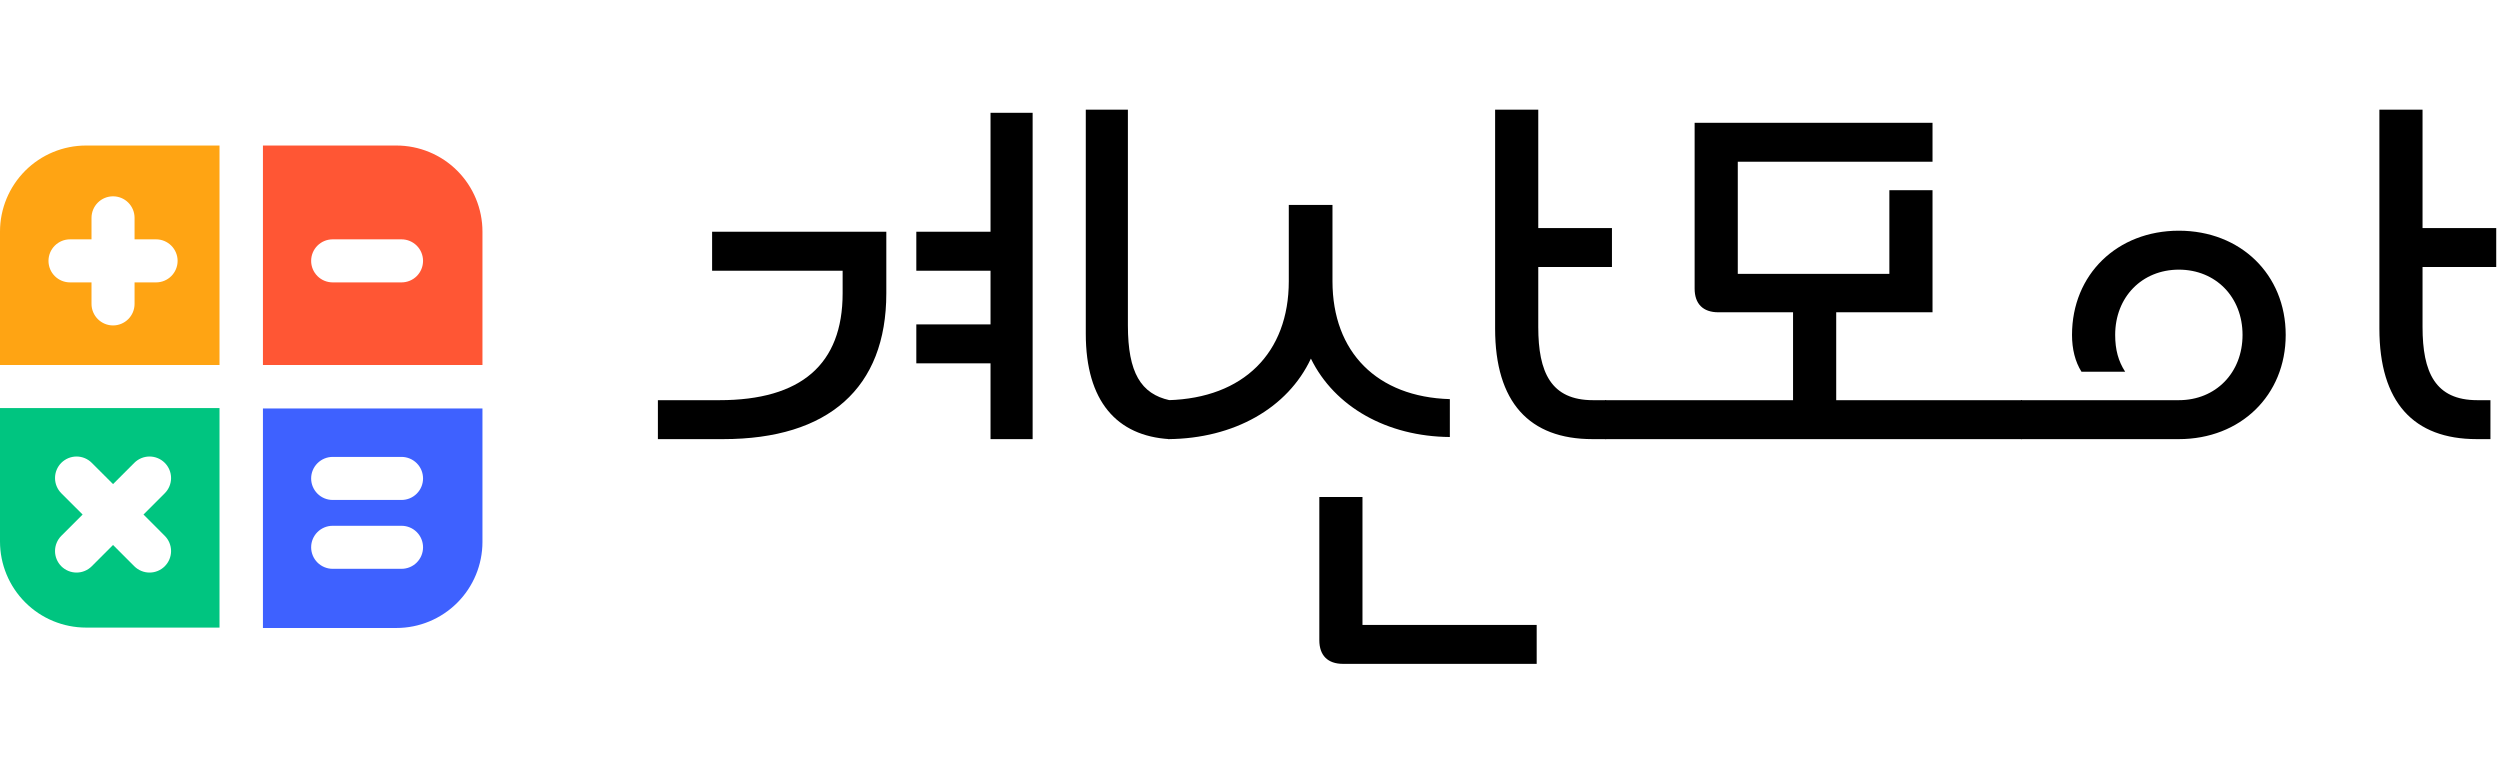 <svg width="114" height="35" viewBox="0 0 114 35" fill="none" xmlns="http://www.w3.org/2000/svg">
<path d="M53.328 18.248V20.024C50.928 19.88 49.512 18.296 49.512 15.224V5H51.432V14.84C51.432 17 52.032 17.96 53.328 18.248ZM45.168 10.568V5.144H47.088V20.024H45.168V16.568H41.784V14.792H45.168V12.344H41.784V10.568H45.168ZM32.976 20.024H30V18.248H32.808C36.528 18.248 38.424 16.616 38.424 13.376V12.344H32.472V10.568H40.416V13.376C40.416 17.696 37.776 20.024 32.976 20.024Z" fill="black"/>
<path d="M68.177 14.984V5H70.145V10.4H73.505V12.176H70.145V14.912C70.145 16.976 70.721 18.248 72.641 18.248H73.241V20.024H72.617C69.737 20.024 68.177 18.344 68.177 14.984ZM53.273 20.024V18.248C56.705 18.152 58.769 16.088 58.769 12.824V9.344H60.761V12.824C60.761 16.064 62.801 18.104 66.113 18.2V19.928C63.257 19.904 60.857 18.56 59.777 16.352C58.721 18.608 56.273 20 53.273 20.024ZM62.129 22.664V28.496H70.073V30.272H61.241C60.545 30.272 60.161 29.888 60.161 29.192V22.664H62.129Z" fill="black"/>
<path d="M83.731 14.24V18.248H92.203V20.024H73.195V18.248H81.763V14.24H78.355C77.659 14.24 77.275 13.856 77.275 13.16V5.6H88.123V7.376H79.243V12.488H86.155V8.672H88.123V14.24H83.731Z" fill="black"/>
<path d="M108.5 14.984V5H110.468V10.4H113.828V12.176H110.468V14.912C110.468 16.976 111.044 18.248 112.964 18.248H113.564V20.024H112.94C110.06 20.024 108.5 18.344 108.5 14.984ZM99.356 20.024H92.156V18.248H99.356C101.036 18.248 102.26 17 102.26 15.272C102.26 13.544 101.036 12.296 99.356 12.296C97.676 12.296 96.452 13.544 96.452 15.272C96.452 15.944 96.596 16.472 96.908 16.952H94.916C94.628 16.496 94.484 15.92 94.484 15.272C94.484 12.512 96.548 10.52 99.356 10.52C102.164 10.52 104.228 12.512 104.228 15.272C104.228 18.032 102.164 20.024 99.356 20.024Z" fill="black"/>
<path fill-rule="evenodd" clip-rule="evenodd" d="M10.01 6.636H3.925C2.884 6.636 1.886 7.049 1.15 7.785C0.414 8.522 0 9.52 0 10.561V16.645H10.01V6.636ZM3.192 10.914C2.932 10.914 2.682 11.018 2.498 11.202C2.314 11.386 2.211 11.636 2.211 11.896C2.211 12.156 2.314 12.406 2.498 12.59C2.682 12.774 2.932 12.877 3.192 12.877H4.173V13.858C4.173 14.119 4.277 14.368 4.461 14.552C4.645 14.736 4.895 14.84 5.155 14.84C5.415 14.84 5.665 14.736 5.849 14.552C6.033 14.368 6.136 14.119 6.136 13.858V12.877H7.118C7.378 12.877 7.627 12.774 7.811 12.59C7.995 12.406 8.099 12.156 8.099 11.896C8.099 11.636 7.995 11.386 7.811 11.202C7.627 11.018 7.378 10.914 7.118 10.914H6.136V9.933C6.136 9.673 6.033 9.423 5.849 9.239C5.665 9.055 5.415 8.952 5.155 8.952C4.895 8.952 4.645 9.055 4.461 9.239C4.277 9.423 4.173 9.673 4.173 9.933V10.914H3.192Z" fill="#FFA413"/>
<path fill-rule="evenodd" clip-rule="evenodd" d="M22 10.561V16.645H11.99V6.636H18.075C19.116 6.636 20.114 7.049 20.85 7.785C21.586 8.522 22 9.52 22 10.561ZM15.17 10.914C14.628 10.914 14.188 11.352 14.188 11.896C14.188 12.156 14.292 12.406 14.476 12.59C14.66 12.774 14.909 12.877 15.17 12.877H18.31C18.57 12.877 18.82 12.774 19.004 12.59C19.188 12.406 19.291 12.156 19.291 11.896C19.291 11.636 19.188 11.386 19.004 11.202C18.82 11.018 18.57 10.914 18.31 10.914H15.17Z" fill="#FF5634"/>
<path fill-rule="evenodd" clip-rule="evenodd" d="M11.99 28.636V18.626H22V24.71C22 25.751 21.586 26.75 20.85 27.486C20.114 28.222 19.116 28.636 18.075 28.636H11.99ZM15.17 20.835C14.909 20.835 14.66 20.939 14.476 21.123C14.292 21.307 14.188 21.556 14.188 21.817C14.188 22.077 14.292 22.326 14.476 22.51C14.66 22.695 14.909 22.798 15.17 22.798H18.31C18.57 22.798 18.82 22.695 19.004 22.51C19.188 22.326 19.291 22.077 19.291 21.817C19.291 21.556 19.188 21.307 19.004 21.123C18.82 20.939 18.57 20.835 18.31 20.835H15.17ZM14.188 24.957C14.188 24.415 14.628 23.976 15.17 23.976H18.31C18.57 23.976 18.82 24.079 19.004 24.263C19.188 24.447 19.291 24.697 19.291 24.957C19.291 25.217 19.188 25.467 19.004 25.651C18.82 25.835 18.57 25.938 18.31 25.938H15.17C15.041 25.938 14.913 25.913 14.794 25.863C14.675 25.814 14.567 25.742 14.476 25.651C14.385 25.56 14.312 25.451 14.263 25.332C14.214 25.213 14.188 25.086 14.188 24.957Z" fill="#3E61FF"/>
<path fill-rule="evenodd" clip-rule="evenodd" d="M0 24.693V18.608H10.01V28.618H3.925C2.884 28.618 1.886 28.205 1.15 27.468C0.414 26.732 0 25.734 0 24.693ZM3.115 20.892C2.996 20.942 2.888 21.014 2.796 21.105C2.705 21.196 2.633 21.304 2.584 21.423C2.534 21.542 2.509 21.67 2.509 21.799C2.509 21.928 2.534 22.055 2.584 22.175C2.633 22.294 2.705 22.402 2.796 22.493L3.767 23.463L2.796 24.434C2.705 24.525 2.633 24.633 2.584 24.752C2.534 24.871 2.509 24.999 2.509 25.128C2.509 25.257 2.534 25.384 2.584 25.503C2.633 25.622 2.705 25.73 2.796 25.822C2.888 25.913 2.996 25.985 3.115 26.034C3.234 26.084 3.362 26.109 3.49 26.109C3.619 26.109 3.747 26.084 3.866 26.034C3.985 25.985 4.093 25.913 4.184 25.822L5.155 24.851L6.125 25.822C6.216 25.913 6.325 25.985 6.444 26.034C6.563 26.084 6.69 26.109 6.819 26.109C6.948 26.109 7.076 26.084 7.195 26.034C7.314 25.985 7.422 25.913 7.513 25.822C7.604 25.73 7.677 25.622 7.726 25.503C7.775 25.384 7.801 25.257 7.801 25.128C7.801 24.999 7.775 24.871 7.726 24.752C7.677 24.633 7.604 24.525 7.513 24.434L6.543 23.463L7.513 22.493C7.697 22.309 7.801 22.059 7.801 21.799C7.801 21.539 7.697 21.289 7.513 21.105C7.329 20.921 7.079 20.817 6.819 20.817C6.559 20.817 6.309 20.921 6.125 21.105L5.155 22.075L4.184 21.105C4.093 21.014 3.985 20.942 3.866 20.892C3.747 20.843 3.619 20.817 3.49 20.817C3.362 20.817 3.234 20.843 3.115 20.892Z" fill="#00C580"/>
</svg>

